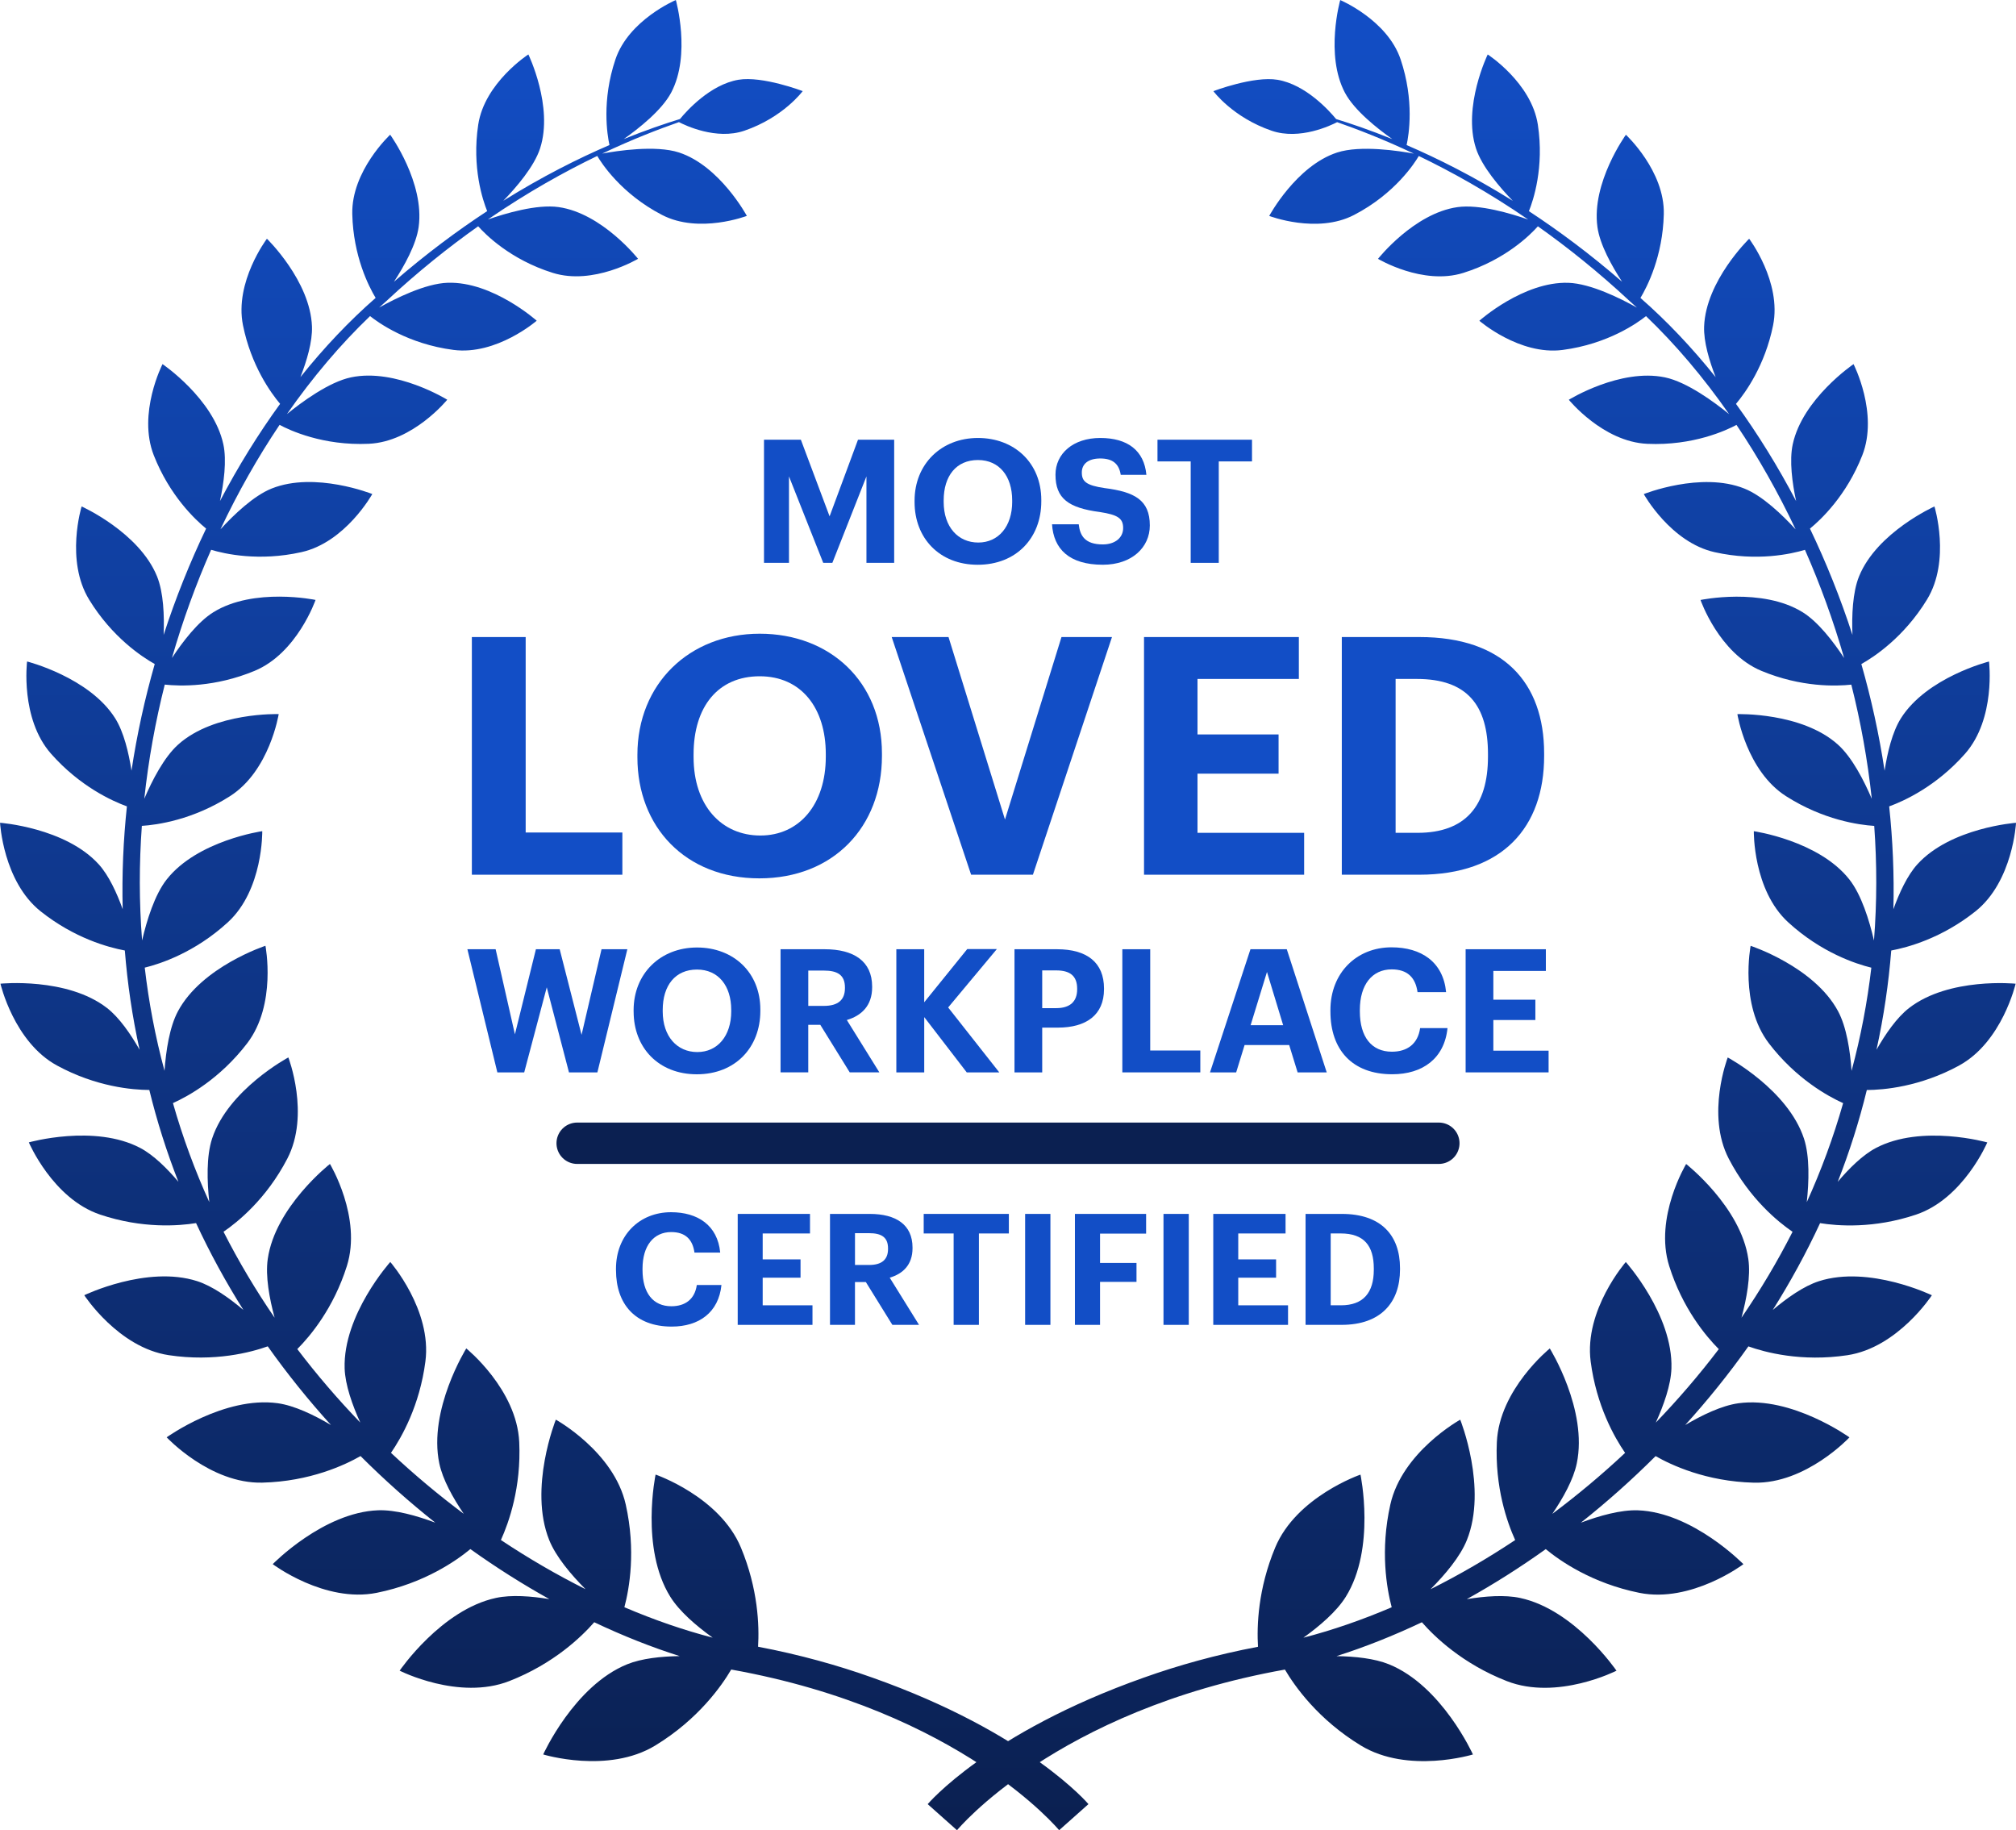 <svg xmlns="http://www.w3.org/2000/svg" width="195" height="177" viewBox="0 0 195 177" fill="none"><g clip-path="url(#clip0_6255_3071)"><path d="M189.497 103.047C193.662 100.782 194.964 95.136 194.964 95.136C194.964 95.136 188.529 94.484 184.656 97.488C183.466 98.411 182.368 100.007 181.505 101.524C182.209 98.326 182.679 95.118 182.933 91.925C184.517 91.63 187.81 90.74 191.08 88.136C194.713 85.242 195.002 79.573 195.002 79.573C195.002 79.573 188.684 80.035 185.458 83.591C184.486 84.662 183.713 86.346 183.141 87.93C183.224 84.583 183.081 81.26 182.733 77.987C184.165 77.467 187.279 76.056 190.064 72.905C193.075 69.496 192.389 63.975 192.389 63.975C192.389 63.975 186.368 65.494 183.865 69.473C183.035 70.791 182.56 72.784 182.289 74.535C181.758 71.017 180.998 67.567 180.041 64.221C181.263 63.536 184.156 61.64 186.387 57.991C188.715 54.191 187.113 48.981 187.113 48.981C187.113 48.981 181.559 51.468 179.822 55.734C179.189 57.291 179.107 59.559 179.18 61.403C178.019 57.831 176.636 54.388 175.07 51.123C176.135 50.252 178.602 47.931 180.131 44.037C181.725 39.975 179.286 35.216 179.286 35.216C179.286 35.216 174.353 38.559 173.404 42.972C173.064 44.552 173.357 46.707 173.73 48.459C171.966 45.101 170.013 41.951 167.915 39.06C168.83 37.972 170.717 35.355 171.504 31.461C172.351 27.269 169.189 23.09 169.189 23.09C169.189 23.09 164.995 27.155 164.833 31.575C164.779 33.049 165.338 34.913 165.949 36.475C163.646 33.596 161.204 31.026 158.674 28.815C159.337 27.712 160.833 24.786 160.933 20.718C161.037 16.528 157.267 13.032 157.267 13.032C157.267 13.032 153.915 17.666 154.514 21.959C154.749 23.661 155.913 25.741 156.901 27.251C153.817 24.575 150.78 22.32 147.886 20.421C148.303 19.386 149.379 16.198 148.751 12.062C148.131 8.002 143.901 5.267 143.901 5.267C143.901 5.267 141.458 10.308 142.765 14.35C143.336 16.111 145.069 18.125 146.328 19.424C142.554 17.07 139.058 15.322 136.056 14.03C136.271 13.052 136.821 9.726 135.476 5.742C134.191 1.926 129.635 0.006 129.635 0.006C129.635 0.006 128.142 5.285 130.09 8.966C130.997 10.676 133.232 12.437 134.675 13.454C132.533 12.585 130.69 11.961 129.238 11.514C128.575 10.709 126.309 8.186 123.581 7.718C121.265 7.326 117.365 8.814 117.365 8.814C117.365 8.814 119.232 11.354 123.007 12.645C125.726 13.577 128.756 12.116 129.335 11.814C131.233 12.477 133.775 13.447 136.758 14.858C135.362 14.598 131.6 14.011 129.33 14.751C125.369 16.048 122.767 20.883 122.767 20.883C122.767 20.883 127.382 22.651 130.962 20.794C134.956 18.73 136.868 15.714 137.235 15.085C140.376 16.599 143.98 18.596 147.817 21.233C146.172 20.657 143.087 19.73 140.974 20.032C136.76 20.632 133.29 25.033 133.29 25.033C133.29 25.033 137.612 27.625 141.539 26.393C145.659 25.105 148.081 22.647 148.754 21.887C151.625 23.919 154.615 26.307 157.63 29.117C157.865 29.325 158.1 29.536 158.333 29.749C156.774 28.877 153.866 27.421 151.703 27.351C147.36 27.208 143.092 31.021 143.092 31.021C143.092 31.021 146.978 34.387 151.143 33.844C155.55 33.271 158.432 31.196 159.212 30.573C162.056 33.296 164.764 36.486 167.25 40.051C165.829 38.895 163.19 36.947 161.05 36.497C156.713 35.588 151.746 38.662 151.746 38.662C151.746 38.662 155.048 42.731 159.333 42.923C163.771 43.123 166.992 41.614 167.964 41.093C170.058 44.211 171.981 47.597 173.682 51.193C172.393 49.788 170.477 47.949 168.729 47.25C164.533 45.569 158.997 47.783 158.997 47.783C158.997 47.783 161.59 52.456 165.86 53.404C169.962 54.32 173.274 53.57 174.586 53.176C176.056 56.514 177.334 60.016 178.376 63.639C177.336 62.061 175.865 60.139 174.362 59.209C170.443 56.779 164.486 58.024 164.486 58.024C164.486 58.024 166.265 63.179 170.387 64.885C174.232 66.482 177.605 66.372 179.071 66.213C179.978 69.802 180.648 73.495 181.05 77.252C180.285 75.468 179.133 73.222 177.764 72.001C174.261 68.866 168.05 69.065 168.05 69.065C168.05 69.065 168.919 74.559 172.763 77.003C176.368 79.302 179.803 79.779 181.287 79.874C181.552 83.53 181.554 87.238 181.263 90.959C180.814 89.022 180.05 86.535 178.882 85.054C175.913 81.283 169.641 80.387 169.641 80.387C169.641 80.387 169.542 86.062 172.967 89.198C176.17 92.134 179.526 93.224 181.007 93.585C180.62 96.915 179.99 100.249 179.095 103.564C178.958 101.636 178.613 99.328 177.789 97.795C175.476 93.482 169.332 91.472 169.332 91.472C169.332 91.472 168.224 97.155 171.105 100.91C173.727 104.329 176.8 106.018 178.279 106.686C177.338 110.001 176.154 113.196 174.763 116.261C174.976 114.279 175.056 111.839 174.492 110.118C172.932 105.375 167.117 102.27 167.117 102.27C167.117 102.27 164.99 107.786 167.221 112.069C169.24 115.952 172.013 118.189 173.387 119.129C171.914 122.027 170.255 124.802 168.446 127.44C168.946 125.593 169.348 123.424 169.108 121.76C168.388 116.719 163.094 112.572 163.094 112.572C163.094 112.572 159.978 117.738 161.455 122.437C162.742 126.528 164.999 129.219 166.252 130.475C164.345 132.983 162.305 135.355 160.16 137.58C160.927 135.889 161.619 133.948 161.671 132.348C161.837 127.155 157.257 122.051 157.257 122.051C157.257 122.051 153.207 126.693 153.86 131.676C154.413 135.929 156.146 138.994 157.19 140.511C154.924 142.635 152.566 144.604 150.152 146.407C151.194 144.871 152.188 143.096 152.513 141.539C153.608 136.352 149.906 130.412 149.906 130.412C149.906 130.412 145.013 134.362 144.784 139.482C144.587 143.845 145.779 147.228 146.557 148.941C143.863 150.734 141.12 152.323 138.372 153.696C139.781 152.282 141.238 150.555 141.884 148.946C143.903 143.923 141.243 137.3 141.243 137.3C141.243 137.3 135.621 140.403 134.481 145.511C133.486 149.952 134.131 153.618 134.613 155.441C131.731 156.674 128.868 157.659 126.073 158.385C127.656 157.247 129.289 155.849 130.173 154.428C133.095 149.739 131.594 142.612 131.594 142.612C131.594 142.612 125.394 144.738 123.343 149.668C121.676 153.669 121.559 157.245 121.682 159.261C117.626 160.03 113.949 161.065 110.653 162.239C95.543 167.583 89.732 174.481 89.732 174.481L92.567 177.004C92.567 177.004 102.095 165.436 124.285 161.466C125.212 163.045 127.478 166.285 131.632 168.813C136.206 171.595 142.471 169.677 142.471 169.677C142.471 169.677 139.477 163.037 134.35 160.957C132.948 160.388 131.063 160.193 129.274 160.166C131.997 159.3 134.765 158.202 137.535 156.891C138.766 158.3 141.467 160.908 145.748 162.582C150.634 164.491 156.356 161.576 156.356 161.576C156.356 161.576 152.335 155.676 147.032 154.54C145.546 154.222 143.641 154.366 141.875 154.657C144.452 153.223 147.01 151.608 149.516 149.818C150.869 150.936 153.983 153.122 158.569 154.046C163.61 155.06 168.633 151.274 168.633 151.274C168.633 151.274 163.748 146.262 158.436 146.065C156.778 146.004 154.711 146.587 152.912 147.261C155.406 145.283 157.825 143.134 160.14 140.822C161.612 141.665 165.013 143.28 169.648 143.392C174.687 143.515 178.891 139.009 178.891 139.009C178.891 139.009 173.317 134.999 168.155 135.711C166.535 135.935 164.629 136.856 163.002 137.817C165.169 135.427 167.218 132.89 169.115 130.211C170.701 130.778 174.236 131.735 178.692 131.064C183.574 130.327 186.862 125.266 186.862 125.266C186.862 125.266 180.805 122.342 175.94 123.906C174.467 124.379 172.848 125.528 171.472 126.689C173.16 124.011 174.695 121.208 176.049 118.291C177.723 118.563 181.234 118.843 185.328 117.469C189.914 115.928 192.223 110.485 192.223 110.485C192.223 110.485 185.875 108.693 181.447 111.025C180.164 111.702 178.856 112.999 177.757 114.295C178.88 111.433 179.826 108.471 180.57 105.417C182.184 105.409 185.7 105.117 189.502 103.049L189.497 103.047Z" fill="url(#paint0_linear_6255_3071)"></path><path d="M84.354 162.235C81.059 161.063 77.381 160.026 73.326 159.257C73.449 157.239 73.331 153.663 71.665 149.664C69.612 144.734 63.413 142.608 63.413 142.608C63.413 142.608 61.913 149.733 64.834 154.424C65.719 155.845 67.351 157.243 68.935 158.381C66.14 157.655 63.276 156.669 60.395 155.437C60.878 153.614 61.521 149.948 60.526 145.507C59.387 140.399 53.764 137.296 53.764 137.296C53.764 137.296 51.105 143.917 53.123 148.942C53.77 150.551 55.227 152.278 56.635 153.692C53.887 152.319 51.145 150.73 48.451 148.937C49.229 147.224 50.422 143.842 50.224 139.478C49.995 134.356 45.101 130.408 45.101 130.408C45.101 130.408 41.4 136.348 42.494 141.535C42.821 143.092 43.814 144.867 44.856 146.403C42.442 144.6 40.084 142.63 37.818 140.507C38.861 138.99 40.595 135.925 41.147 131.672C41.801 126.689 37.751 122.047 37.751 122.047C37.751 122.047 33.17 127.151 33.336 132.344C33.389 133.942 34.08 135.886 34.848 137.576C32.703 135.351 30.662 132.98 28.756 130.471C30.007 129.216 32.266 126.524 33.553 122.434C35.032 117.736 31.914 112.569 31.914 112.569C31.914 112.569 26.62 116.717 25.899 121.756C25.659 123.42 26.062 125.587 26.562 127.437C24.753 124.798 23.095 122.024 21.62 119.125C22.994 118.187 25.767 115.948 27.786 112.065C30.018 107.782 27.891 102.266 27.891 102.266C27.891 102.266 22.075 105.373 20.515 110.114C19.95 111.835 20.029 114.275 20.244 116.257C18.854 113.19 17.67 109.997 16.729 106.682C18.208 106.016 21.281 104.325 23.902 100.906C26.784 97.153 25.675 91.468 25.675 91.468C25.675 91.468 19.529 93.478 17.218 97.791C16.395 99.324 16.052 101.632 15.913 103.56C15.015 100.247 14.387 96.911 14.001 93.581C15.481 93.22 18.84 92.13 22.041 89.194C25.466 86.058 25.367 80.383 25.367 80.383C25.367 80.383 19.096 81.279 16.126 85.05C14.958 86.531 14.194 89.019 13.744 90.955C13.452 87.232 13.455 83.526 13.721 79.871C15.203 79.775 18.637 79.298 22.245 76.999C26.087 74.553 26.957 69.061 26.957 69.061C26.957 69.061 20.748 68.862 17.244 71.998C15.875 73.219 14.721 75.464 13.957 77.248C14.36 73.49 15.03 69.796 15.936 66.209C17.401 66.368 20.775 66.478 24.621 64.882C28.743 63.175 30.522 58.02 30.522 58.02C30.522 58.02 24.565 56.776 20.645 59.205C19.143 60.135 17.671 62.057 16.631 63.635C17.673 60.012 18.95 56.51 20.421 53.172C21.734 53.568 25.045 54.316 29.148 53.4C33.418 52.452 36.01 47.779 36.01 47.779C36.01 47.779 30.475 45.565 26.277 47.246C24.529 47.946 22.613 49.784 21.324 51.189C23.025 47.593 24.948 44.207 27.042 41.089C28.014 41.611 31.235 43.12 35.673 42.919C39.956 42.728 43.26 38.658 43.26 38.658C43.26 38.658 38.293 35.583 33.956 36.493C31.816 36.941 29.176 38.891 27.755 40.047C30.242 36.482 32.95 33.292 35.794 30.569C36.574 31.192 39.455 33.269 43.863 33.84C48.03 34.383 51.914 31.017 51.914 31.017C51.914 31.017 47.645 27.204 43.303 27.347C41.142 27.415 38.231 28.873 36.673 29.745C36.906 29.532 37.141 29.321 37.375 29.113C40.391 26.303 43.381 23.915 46.252 21.883C46.925 22.642 49.346 25.102 53.467 26.389C57.394 27.621 61.716 25.029 61.716 25.029C61.716 25.029 58.244 20.628 54.032 20.028C51.917 19.727 48.832 20.653 47.189 21.229C51.027 18.592 54.629 16.595 57.771 15.081C58.138 15.71 60.05 18.726 64.043 20.79C67.624 22.645 72.239 20.879 72.239 20.879C72.239 20.879 69.637 16.044 65.676 14.747C63.406 14.007 59.643 14.594 58.248 14.854C61.23 13.441 63.773 12.473 65.672 11.81C66.252 12.112 69.281 13.573 72.001 12.641C75.776 11.35 77.643 8.81 77.643 8.81C77.643 8.81 73.743 7.322 71.426 7.714C68.7 8.18 66.432 10.705 65.77 11.511C64.318 11.957 62.474 12.582 60.333 13.45C61.776 12.434 64.009 10.671 64.917 8.962C66.866 5.283 65.372 0.002 65.372 0.002C65.372 0.002 60.817 1.922 59.531 5.738C58.186 9.723 58.737 13.048 58.952 14.027C55.949 15.318 52.452 17.066 48.68 19.42C49.938 18.123 51.672 16.109 52.242 14.346C53.55 10.304 51.107 5.263 51.107 5.263C51.107 5.263 46.874 7.998 46.257 12.058C45.629 16.194 46.703 19.382 47.122 20.417C44.227 22.315 41.191 24.571 38.107 27.247C39.094 25.736 40.259 23.657 40.494 21.955C41.093 17.662 37.74 13.028 37.74 13.028C37.74 13.028 33.972 16.524 34.075 20.715C34.172 24.782 35.671 27.71 36.334 28.811C33.806 31.022 31.361 33.592 29.059 36.471C29.669 34.909 30.231 33.047 30.175 31.573C30.012 27.153 25.818 23.088 25.818 23.088C25.818 23.088 22.657 27.267 23.503 31.459C24.291 35.351 26.177 37.97 27.093 39.057C24.995 41.949 23.041 45.099 21.277 48.457C21.651 46.706 21.945 44.552 21.604 42.97C20.652 38.559 15.721 35.214 15.721 35.214C15.721 35.214 13.282 39.973 14.876 44.035C16.406 47.929 18.872 50.25 19.937 51.121C18.372 54.388 16.989 57.829 15.828 61.401C15.9 59.557 15.821 57.288 15.185 55.732C13.446 51.467 7.894 48.979 7.894 48.979C7.894 48.979 6.293 54.189 8.62 57.989C10.852 61.638 13.744 63.534 14.967 64.219C14.008 67.565 13.25 71.015 12.719 74.533C12.448 72.781 11.971 70.789 11.143 69.471C8.64 65.494 2.619 63.973 2.619 63.973C2.619 63.973 1.932 69.494 4.944 72.903C7.73 76.054 10.845 77.465 12.275 77.985C11.928 81.258 11.784 84.581 11.867 87.928C11.296 86.344 10.521 84.662 9.55 83.589C6.324 80.035 0.006 79.571 0.006 79.571C0.006 79.571 0.295 85.24 3.928 88.133C7.197 90.738 10.489 91.628 12.074 91.923C12.329 95.118 12.796 98.324 13.502 101.522C12.637 100.005 11.54 98.409 10.352 97.486C6.479 94.482 0.044 95.134 0.044 95.134C0.044 95.134 1.346 100.778 5.511 103.045C9.313 105.115 12.827 105.405 14.443 105.413C15.187 108.465 16.133 111.427 17.256 114.292C16.157 112.995 14.849 111.698 13.566 111.021C9.138 108.689 2.79 110.481 2.79 110.481C2.79 110.481 5.099 115.924 9.685 117.465C13.779 118.839 17.29 118.559 18.964 118.287C20.318 121.204 21.853 124.005 23.541 126.685C22.165 125.524 20.546 124.375 19.073 123.902C14.21 122.338 8.151 125.262 8.151 125.262C8.151 125.262 11.439 130.323 16.321 131.06C20.777 131.732 24.312 130.774 25.898 130.207C27.795 132.884 29.845 135.423 32.011 137.813C30.384 136.852 28.478 135.931 26.858 135.707C21.696 134.995 16.122 139.005 16.122 139.005C16.122 139.005 20.326 143.509 25.365 143.388C30 143.276 33.401 141.662 34.873 140.818C37.188 143.13 39.609 145.281 42.101 147.257C40.302 146.583 38.235 146.002 36.577 146.061C31.264 146.258 26.38 151.27 26.38 151.27C26.38 151.27 31.403 155.056 36.444 154.043C41.032 153.12 44.145 150.934 45.497 149.814C48.003 151.604 50.561 153.219 53.138 154.653C51.372 154.362 49.465 154.218 47.981 154.536C42.678 155.672 38.657 161.572 38.657 161.572C38.657 161.572 44.379 164.489 49.265 162.578C53.548 160.906 56.247 158.296 57.478 156.889C60.248 158.202 63.016 159.298 65.739 160.163C63.95 160.191 62.065 160.386 60.663 160.955C55.536 163.035 52.542 169.675 52.542 169.675C52.542 169.675 58.809 171.593 63.381 168.811C67.535 166.283 69.801 163.041 70.728 161.464C92.918 165.434 102.446 177.002 102.446 177.002L105.281 174.479C105.281 174.479 99.47 167.581 84.36 162.237L84.354 162.235Z" fill="url(#paint1_linear_6255_3071)"></path><path d="M73.899 42.523H77.464L80.244 49.936L82.992 42.523H86.49V54.435H83.808V46.072L80.511 54.435H79.628L76.315 46.072V54.435H73.899V42.523Z" fill="#124EC6"></path><path d="M88.463 48.554V48.421C88.463 44.871 91.061 42.357 94.591 42.357C98.121 42.357 100.721 44.774 100.721 48.356V48.489C100.721 52.038 98.289 54.619 94.575 54.619C90.861 54.619 88.463 52.036 88.463 48.556V48.554ZM97.904 48.522V48.388C97.904 46.073 96.673 44.49 94.591 44.49C92.509 44.49 91.278 46.006 91.278 48.404V48.538C91.278 50.971 92.677 52.47 94.625 52.47C96.573 52.47 97.906 50.92 97.906 48.522H97.904Z" fill="#124EC6"></path><path d="M101.759 50.703H104.341C104.458 51.769 104.908 52.652 106.672 52.652C107.854 52.652 108.638 52.002 108.638 51.07C108.638 50.138 108.138 49.788 106.39 49.52C103.342 49.121 102.093 48.206 102.093 45.907C102.093 43.875 103.792 42.357 106.423 42.357C109.053 42.357 110.669 43.557 110.886 45.923H108.405C108.239 44.839 107.605 44.34 106.423 44.34C105.24 44.34 104.64 44.891 104.64 45.69C104.64 46.539 105.025 46.94 106.856 47.205C109.736 47.572 111.218 48.354 111.218 50.819C111.218 52.934 109.487 54.617 106.672 54.617C103.407 54.617 101.909 53.084 101.759 50.703Z" fill="#124EC6"></path><path d="M115.173 44.624H111.959V42.525H121.101V44.624H117.887V54.435H115.171V44.624H115.173Z" fill="#124EC6"></path><path d="M45.641 61.61H50.846V80.513H60.199V84.595H45.641V61.61Z" fill="#124EC6"></path><path d="M61.654 73.246V72.989C61.654 66.142 66.668 61.287 73.483 61.287C80.297 61.287 85.307 65.949 85.307 72.861V73.117C85.307 79.964 80.614 84.947 73.45 84.947C66.285 84.947 61.654 79.964 61.654 73.246ZM79.876 73.182V72.926C79.876 68.457 77.498 65.403 73.483 65.403C69.467 65.403 67.087 68.329 67.087 72.958V73.217C67.087 77.911 69.787 80.804 73.546 80.804C77.305 80.804 79.876 77.813 79.876 73.184V73.182Z" fill="#124EC6"></path><path d="M86.253 61.61H91.747L97.209 79.26L102.673 61.61H107.558L99.91 84.595H93.932L86.251 61.61H86.253Z" fill="#124EC6"></path><path d="M110.657 61.61H125.633V65.662H115.83V71.029H123.672V74.822H115.83V80.544H126.145V84.595H110.657V61.61Z" fill="#124EC6"></path><path d="M129.788 61.61H137.306C145.374 61.61 149.358 65.981 149.358 72.862V73.119C149.358 79.999 145.341 84.595 137.274 84.595H129.788V61.61ZM137.115 80.544C141.741 80.544 143.926 77.941 143.926 73.182V72.926C143.926 68.199 141.903 65.662 137.048 65.662H134.992V80.544H137.113H137.115Z" fill="#124EC6"></path><path d="M45.209 91.802H47.941L49.806 100.03L51.837 91.802H54.136L56.252 100.081L58.184 91.802H60.681L57.783 103.713H55.035L52.886 95.484L50.705 103.713H48.107L45.209 91.802Z" fill="#124EC6"></path><path d="M61.287 97.831V97.697C61.287 94.148 63.885 91.634 67.417 91.634C70.949 91.634 73.545 94.05 73.545 97.632V97.766C73.545 101.315 71.113 103.896 67.401 103.896C63.688 103.896 61.289 101.313 61.289 97.832L61.287 97.831ZM70.728 97.798V97.664C70.728 95.349 69.497 93.767 67.415 93.767C65.333 93.767 64.102 95.282 64.102 97.681V97.814C64.102 100.247 65.501 101.746 67.45 101.746C69.398 101.746 70.73 100.197 70.73 97.798H70.728Z" fill="#124EC6"></path><path d="M75.499 91.802H79.762C82.577 91.802 84.359 92.95 84.359 95.416V95.483C84.359 97.281 83.31 98.231 81.911 98.647L85.058 103.711H82.192L79.345 99.113H78.18V103.711H75.499V91.8V91.802ZM79.697 97.281C81.046 97.281 81.728 96.714 81.728 95.566V95.499C81.728 94.283 80.995 93.866 79.697 93.866H78.182V97.281H79.697Z" fill="#124EC6"></path><path d="M86.697 91.801H89.395V96.933L93.558 91.785H96.424L91.711 97.433L96.657 103.713H93.51L89.397 98.365V103.713H86.699V91.801H86.697Z" fill="#124EC6"></path><path d="M98.128 91.802H102.241C105.139 91.802 106.787 93.084 106.787 95.6V95.667C106.787 98.183 105.038 99.382 102.324 99.382H100.809V103.713H98.128V91.802ZM102.174 97.498C103.489 97.498 104.189 96.866 104.189 95.683V95.616C104.189 94.35 103.456 93.85 102.174 93.85H100.809V97.498H102.174Z" fill="#124EC6"></path><path d="M108.559 91.802H111.256V101.596H116.102V103.711H108.559V91.8V91.802Z" fill="#124EC6"></path><path d="M120.952 91.802H124.465L128.329 103.713H125.514L124.698 101.065H120.385L119.57 103.713H117.039L120.952 91.802ZM120.968 99.147H124.115L122.55 94L120.968 99.147Z" fill="#124EC6"></path><path d="M128.686 97.83V97.697C128.686 94.082 131.217 91.617 134.597 91.617C137.461 91.617 139.593 93.017 139.876 95.948H137.112C136.912 94.516 136.114 93.75 134.613 93.75C132.732 93.75 131.533 95.215 131.533 97.68V97.814C131.533 100.279 132.665 101.712 134.631 101.712C136.114 101.712 137.145 100.962 137.363 99.429H140.012C139.71 102.378 137.596 103.893 134.666 103.893C130.769 103.893 128.687 101.495 128.687 97.83H128.686Z" fill="#124EC6"></path><path d="M141.765 91.802H149.525V93.9H144.446V96.682H148.51V98.647H144.446V101.612H149.79V103.711H141.765V91.8V91.802Z" fill="#124EC6"></path><path d="M59.581 122.833V122.713C59.581 119.457 61.861 117.235 64.907 117.235C67.488 117.235 69.409 118.496 69.663 121.137H67.173C66.993 119.845 66.272 119.155 64.924 119.155C63.228 119.155 62.149 120.476 62.149 122.697V122.818C62.149 125.04 63.169 126.329 64.938 126.329C66.274 126.329 67.204 125.654 67.399 124.274H69.784C69.513 126.931 67.609 128.296 64.969 128.296C61.459 128.296 59.583 126.134 59.583 122.834L59.581 122.833Z" fill="#124EC6"></path><path d="M71.356 117.399H78.348V119.29H73.772V121.797H77.432V123.567H73.772V126.239H78.588V128.13H71.356V117.399Z" fill="#124EC6"></path><path d="M80.284 117.399H84.124C86.659 117.399 88.265 118.434 88.265 120.656V120.715C88.265 122.336 87.32 123.192 86.06 123.567L88.895 128.13H86.315L83.749 123.988H82.698V128.13H80.282V117.399H80.284ZM84.065 122.337C85.28 122.337 85.896 121.826 85.896 120.791V120.732C85.896 119.635 85.235 119.262 84.065 119.262H82.7V122.337H84.065Z" fill="#124EC6"></path><path d="M92.242 119.29H89.346V117.399H97.583V119.29H94.686V128.13H92.242V119.29Z" fill="#124EC6"></path><path d="M99.157 117.399H101.602V128.13H99.157V117.399Z" fill="#124EC6"></path><path d="M103.973 117.399H110.859V119.305H106.403V122.14H109.929V123.972H106.403V128.13H103.973V117.399Z" fill="#124EC6"></path><path d="M112.54 117.399H114.985V128.13H112.54V117.399Z" fill="#124EC6"></path><path d="M117.355 117.399H124.347V119.29H119.771V121.797H123.431V123.567H119.771V126.239H124.587V128.13H117.355V117.399Z" fill="#124EC6"></path><path d="M126.282 117.399H129.792C133.559 117.399 135.418 119.44 135.418 122.651V122.771C135.418 125.982 133.542 128.128 129.778 128.128H126.282V117.397V117.399ZM129.704 126.238C131.863 126.238 132.883 125.023 132.883 122.801V122.68C132.883 120.475 131.939 119.288 129.673 119.288H128.713V126.237H129.702L129.704 126.238Z" fill="#124EC6"></path><path d="M55.826 110.565H139.174" stroke="#0B2051" stroke-width="4" stroke-linecap="round" stroke-linejoin="round"></path></g><defs><linearGradient id="paint0_linear_6255_3071" x1="142.363" y1="0" x2="142.363" y2="176.744" gradientUnits="userSpaceOnUse"><stop stop-color="#124EC6"></stop><stop offset="1" stop-color="#0B2051"></stop></linearGradient><linearGradient id="paint1_linear_6255_3071" x1="52.638" y1="0" x2="52.638" y2="176.744" gradientUnits="userSpaceOnUse"><stop stop-color="#124EC6"></stop><stop offset="1" stop-color="#0B2051"></stop></linearGradient><clipPath id="clip0_6255_3071"><rect width="195" height="177" fill="white"></rect></clipPath></defs></svg>